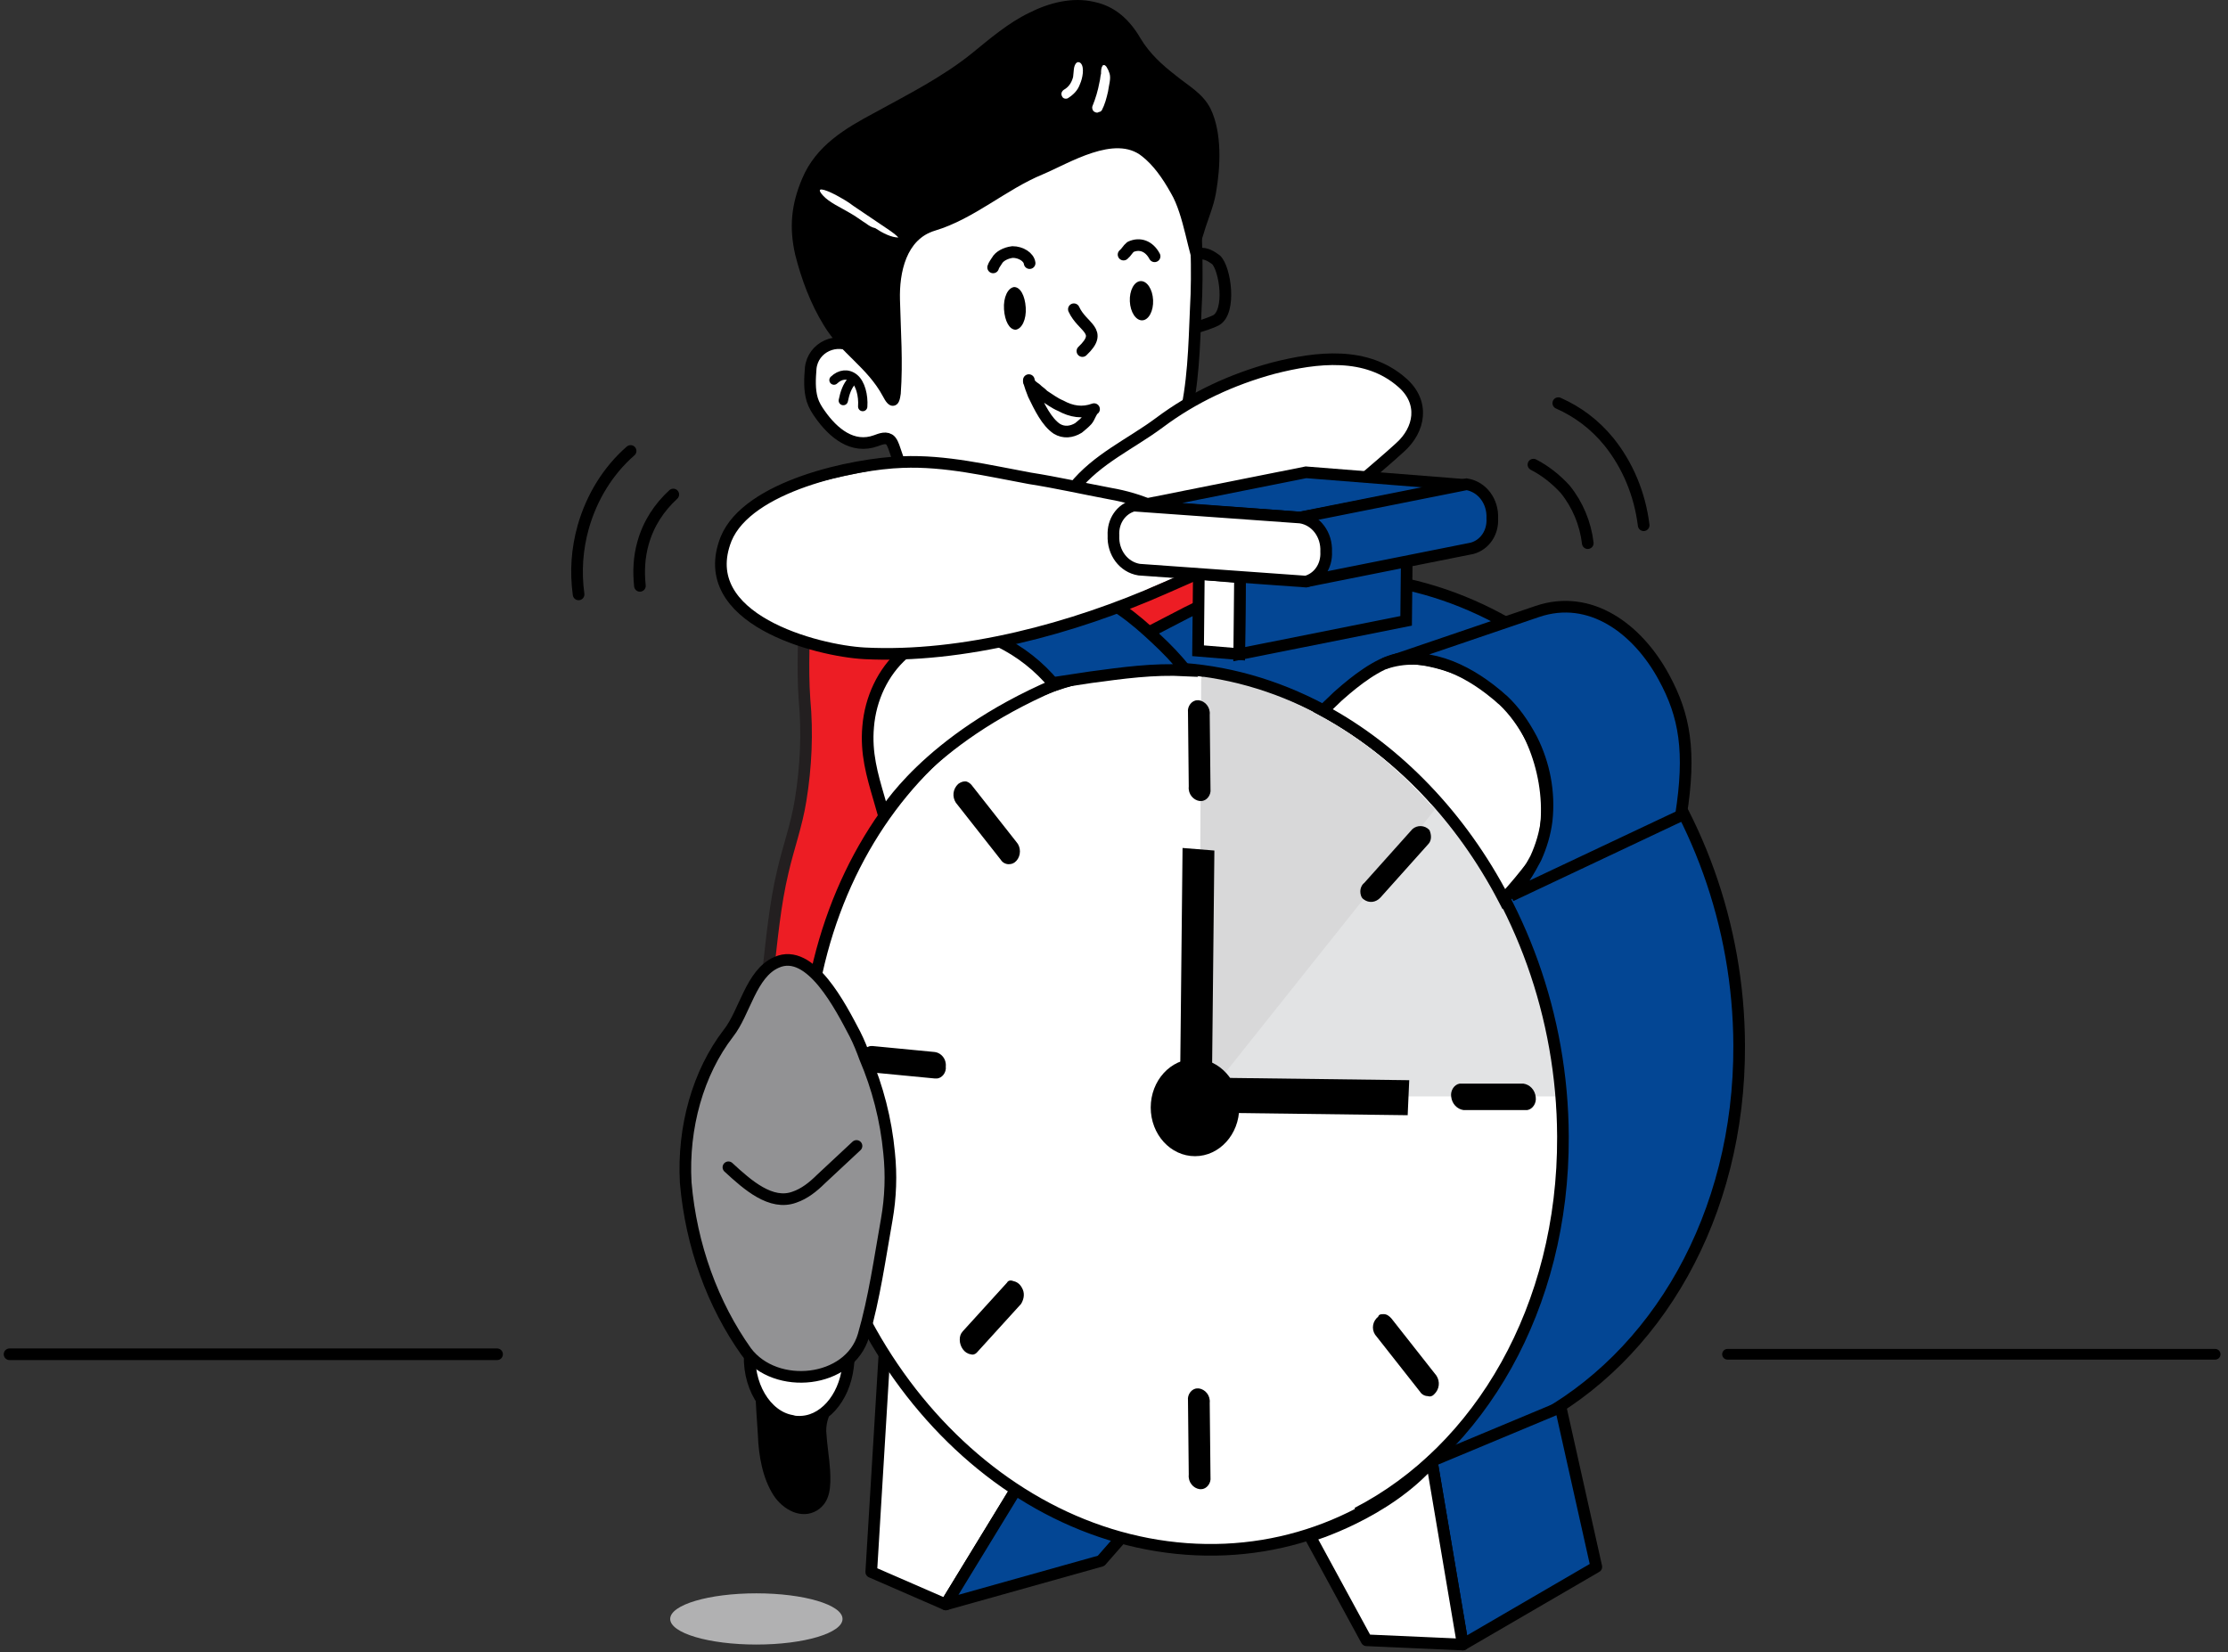<svg width="298" height="221" viewBox="0 0 298 221" fill="none" xmlns="http://www.w3.org/2000/svg">
<rect x="0" y="0" width="298" height="221" fill="#333333" stroke="none"/>
<g clip-path="url(#clip0_11423_75334)">
<path fill-rule="evenodd" clip-rule="evenodd" d="M159.727 25.263C159.623 22.522 159.415 24.463 158.896 21.837C157.754 16.468 155.366 13.271 150.174 12.129C147.371 11.558 144.36 11.671 141.556 12.129C136.261 12.928 130.965 14.527 126.085 16.925C122.451 18.639 114.975 21.609 114.248 26.291C113.937 29.718 114.352 33.259 113.729 36.571C113.418 38.169 113.418 39.769 113.521 41.483C113.625 42.167 113.729 46.164 114.248 46.507C111.964 45.022 108.745 46.393 108.434 49.248C108.33 50.619 108.226 52.104 108.642 53.475C108.849 54.16 109.265 54.845 109.68 55.416C111.445 57.929 114.04 60.099 117.156 58.957C117.779 58.728 118.609 58.385 119.128 58.957C119.336 59.185 119.44 59.528 119.544 59.756C120.998 63.869 122.347 68.095 123.386 72.434C123.905 74.49 124.32 76.546 124.32 78.602C124.32 79.973 124.009 81.229 123.905 82.485C123.593 85.912 123.905 90.481 125.151 93.792C126.085 96.419 129.823 97.447 132.107 98.018C137.818 99.618 143.633 98.932 148.825 96.077C151.316 94.706 153.185 92.422 154.224 89.567C154.847 85.797 152.874 82.028 151.005 78.944C149.032 75.519 147.579 70.036 151.42 67.752C155.158 65.581 157.339 60.67 158.377 56.33C159.623 51.533 159.727 46.279 159.935 41.368C160.246 36.113 159.935 30.517 159.727 25.263Z" fill="white"/>
<path fill-rule="evenodd" clip-rule="evenodd" d="M159.727 25.263C159.623 22.522 159.415 24.463 158.896 21.837C157.754 16.468 155.366 13.271 150.174 12.129C147.371 11.558 144.36 11.671 141.556 12.129C136.261 12.928 130.965 14.527 126.085 16.925C122.451 18.639 114.975 21.609 114.248 26.291C113.937 29.718 114.352 33.259 113.729 36.571C113.418 38.169 113.418 39.769 113.521 41.483C113.625 42.167 113.729 46.164 114.248 46.507C111.964 45.022 108.745 46.393 108.434 49.248C108.33 50.619 108.226 52.104 108.642 53.475C108.849 54.16 109.265 54.845 109.68 55.416C111.445 57.929 114.04 60.099 117.156 58.957C117.779 58.728 118.609 58.385 119.128 58.957C119.336 59.185 119.44 59.528 119.544 59.756C120.998 63.869 122.347 68.095 123.386 72.434C123.905 74.49 124.32 76.546 124.32 78.602C124.32 79.973 124.009 81.229 123.905 82.485C123.593 85.912 123.905 90.481 125.151 93.792C126.085 96.419 129.823 97.447 132.107 98.018C137.818 99.618 143.633 98.932 148.825 96.077C151.316 94.706 153.185 92.422 154.224 89.567C154.847 85.797 152.874 82.028 151.005 78.944C149.032 75.519 147.579 70.036 151.42 67.752C155.158 65.581 157.339 60.67 158.377 56.33C159.623 51.533 159.727 46.279 159.935 41.368C160.246 36.113 159.935 30.517 159.727 25.263Z" stroke="black" stroke-width="1.557" stroke-linecap="round" stroke-linejoin="round"/>
<path d="M152.977 85.34C152.146 83.513 148.305 72.892 148.513 70.835" stroke="black" stroke-width="1.557" stroke-linecap="round" stroke-linejoin="round"/>
<path d="M154.431 34.286C153.704 32.916 152.458 32.458 151.212 33.03C150.797 33.372 150.693 33.715 150.278 34.058" stroke="black" stroke-width="1.557" stroke-linecap="round" stroke-linejoin="round"/>
<path fill-rule="evenodd" clip-rule="evenodd" d="M152.554 37.605C153.413 37.557 154.163 38.694 154.229 40.144C154.295 41.592 153.652 42.806 152.793 42.853C151.933 42.899 151.184 41.763 151.118 40.314C151.052 38.865 151.695 37.652 152.554 37.605Z" fill="black"/>
<path fill-rule="evenodd" clip-rule="evenodd" d="M135.637 38.398C136.468 38.398 137.091 39.54 137.195 41.139C137.299 42.739 136.676 43.995 135.845 44.108C135.014 44.108 134.391 42.966 134.287 41.368C134.183 39.769 134.806 38.513 135.637 38.398Z" fill="black"/>
<path d="M144.774 46.965C147.681 44.223 144.774 43.88 143.632 41.368" stroke="black" stroke-width="1.557" stroke-linecap="round" stroke-linejoin="round"/>
<path d="M137.714 35.2C137.61 34.4 136.572 33.715 135.43 33.715C134.495 33.83 133.665 34.286 133.353 34.857C133.146 35.2 132.938 35.429 132.834 35.771" stroke="black" stroke-width="1.557" stroke-linecap="round" stroke-linejoin="round"/>
<path d="M115.39 54.388C115.494 52.903 115.078 51.304 114.248 50.619C113.417 49.933 112.379 50.048 111.548 50.847" stroke="black" stroke-width="1.246" stroke-linecap="round" stroke-linejoin="round"/>
<path d="M113.936 50.962C113.313 51.647 113.001 52.561 112.794 53.588" stroke="black" stroke-width="1.246" stroke-linecap="round" stroke-linejoin="round"/>
<path d="M160.453 33.944C161.284 33.829 162.011 34.287 162.634 34.743C163.88 35.885 164.71 41.711 162.634 42.853C162.219 43.081 160.349 43.766 159.934 43.766" stroke="black" stroke-width="1.557" stroke-linecap="round" stroke-linejoin="round"/>
<path fill-rule="evenodd" clip-rule="evenodd" d="M156.611 25.834C155.469 23.779 154.223 22.065 152.769 20.923C149.135 17.953 143.009 21.837 139.479 23.321C134.495 25.377 130.341 29.261 125.046 30.859C121.204 32.002 120.27 36.456 120.374 40.111C120.478 44.338 120.789 48.335 120.478 52.675C120.374 53.36 120.27 54.16 119.543 54.274C118.816 54.388 118.401 53.589 118.09 53.018C116.013 49.135 112.379 47.193 110.198 43.538C108.433 40.682 107.187 37.37 106.357 34.058C105.526 30.403 105.837 27.32 107.291 23.893C109.16 19.438 113.106 17.153 116.947 15.098C121.308 12.699 126.085 10.301 130.03 7.103C132.418 5.161 134.806 3.105 137.61 1.735C140.31 0.364 143.424 -0.435 146.332 0.251C149.135 0.822 151.108 2.649 152.562 5.161C153.808 7.217 155.469 8.702 157.234 10.073C158.896 11.443 160.868 12.472 161.907 14.528C163.465 17.725 163.257 22.294 162.633 25.834C162.322 27.662 161.491 29.489 160.972 31.317C160.661 32.344 159.518 35.314 160.038 36.456C158.895 34.058 158.376 28.805 156.611 25.834Z" fill="black"/>
<path fill-rule="evenodd" clip-rule="evenodd" d="M115.909 29.946C115.182 29.488 114.455 28.918 113.625 28.461C112.483 27.776 110.925 27.09 110.095 26.177C108.952 24.921 110.198 25.263 111.756 26.063C112.586 26.52 113.417 26.976 114.144 27.547C115.701 28.576 117.155 29.603 118.713 30.631C119.232 30.975 119.855 31.431 120.166 31.773C119.232 31.773 118.09 31.202 117.051 30.517C116.532 30.404 116.221 30.175 115.909 29.946Z" fill="white"/>
<path fill-rule="evenodd" clip-rule="evenodd" d="M142.802 13.157C142.49 13.271 142.179 13.157 142.075 12.928C141.867 12.586 141.971 12.242 142.283 12.014C142.906 11.672 143.321 11.101 143.529 10.301C143.633 9.73 143.529 8.703 144.048 8.36C144.256 8.245 144.463 8.36 144.567 8.474C145.086 9.045 144.775 10.53 144.463 11.215C144.152 12.128 143.529 12.699 142.802 13.157Z" fill="white"/>
<path fill-rule="evenodd" clip-rule="evenodd" d="M146.955 14.984C146.851 15.098 146.643 15.098 146.436 14.984C146.124 14.87 146.02 14.413 146.124 14.184C146.539 13.157 146.851 12.128 147.059 10.986C147.163 10.644 147.163 10.187 147.267 9.845C147.267 9.501 147.267 9.045 147.474 8.816C147.474 8.703 147.578 8.703 147.682 8.703C147.786 8.703 147.89 8.816 147.993 8.931C148.201 9.274 148.305 9.501 148.409 9.845C148.616 10.53 148.305 11.443 148.201 12.243C147.993 13.157 147.786 13.955 147.37 14.755C147.267 14.87 147.163 14.984 146.955 14.984Z" fill="white"/>
<path fill-rule="evenodd" clip-rule="evenodd" d="M137.61 50.848C137.714 51.533 138.025 52.218 138.233 52.789C139.064 54.502 139.998 56.443 141.348 57.358C142.282 57.928 143.32 57.814 144.255 57.243C144.671 56.901 145.086 56.558 145.397 56.216C145.709 55.873 146.02 54.845 146.332 54.731C144.774 55.302 143.32 55.074 141.867 54.274C141.036 53.931 140.309 53.36 139.583 52.904C139.271 52.56 138.856 52.333 138.544 51.989C138.337 51.875 137.714 51.419 137.61 51.077V50.848Z" stroke="black" stroke-width="1.557" stroke-linecap="round" stroke-linejoin="round"/>
<path fill-rule="evenodd" clip-rule="evenodd" d="M101.165 213.148C107.53 213.148 112.69 214.682 112.69 216.573C112.69 218.466 107.53 220 101.165 220C94.8 220 89.64 218.466 89.64 216.573C89.64 214.682 94.8 213.148 101.165 213.148Z" fill="#B1B1B2"/>
<path d="M66.485 181.167H1.278" stroke="black" stroke-width="1.557" stroke-linecap="round" stroke-linejoin="round"/>
<path d="M296.285 181.167H231.058" stroke="black" stroke-width="1.426" stroke-linecap="round" stroke-linejoin="round"/>
<path fill-rule="evenodd" clip-rule="evenodd" d="M123.8 114.009C123.904 113.437 123.904 112.752 124.008 112.181C124.216 108.983 122.866 104.757 124.32 101.788C128.057 94.021 143.84 91.394 152.458 90.138C155.157 89.795 157.857 89.224 160.349 88.424C162.633 87.853 164.191 87.739 166.164 86.483C166.475 86.255 166.787 86.026 167.098 85.683C175.82 75.289 156.611 70.835 148.512 69.236C144.151 68.436 139.687 68.094 135.325 68.208C129.199 68.436 123.281 67.865 117.155 69.008C113.832 69.579 110.094 70.721 108.537 74.033C107.602 75.861 107.602 78.145 107.602 80.315C107.602 84.769 107.291 89.224 107.602 93.564C108.018 98.018 107.81 102.587 107.083 107.042C106.564 110.354 105.422 113.437 104.695 116.636C103.657 120.975 103.241 125.659 102.722 130.113C104.592 129.885 106.357 130.571 108.122 131.369C108.744 131.597 109.264 131.826 109.887 132.055C111.237 132.625 111.756 133.882 113.209 133.996C114.663 134.11 116.324 132.625 117.051 131.369C119.958 126.229 122.969 119.834 123.8 114.009Z" fill="#ED1D24"/>
<path fill-rule="evenodd" clip-rule="evenodd" d="M123.8 114.009C123.904 113.437 123.904 112.752 124.008 112.181C124.216 108.983 122.866 104.757 124.32 101.788C128.057 94.021 143.84 91.394 152.458 90.138C155.157 89.795 157.857 89.224 160.349 88.424C162.633 87.853 164.191 87.739 166.164 86.483C166.475 86.255 166.787 86.026 167.098 85.683C175.82 75.289 156.611 70.835 148.512 69.236C144.151 68.436 139.687 68.094 135.325 68.208C129.199 68.436 123.281 67.865 117.155 69.008C113.832 69.579 110.094 70.721 108.537 74.033C107.602 75.861 107.602 78.145 107.602 80.315C107.602 84.769 107.291 89.224 107.602 93.564C108.018 98.018 107.81 102.587 107.083 107.042C106.564 110.354 105.422 113.437 104.695 116.636C103.657 120.975 103.241 125.659 102.722 130.113C104.592 129.885 106.357 130.571 108.122 131.369C108.744 131.597 109.264 131.826 109.887 132.055C111.237 132.625 111.756 133.882 113.209 133.996C114.663 134.11 116.324 132.625 117.051 131.369C119.958 126.229 122.969 119.834 123.8 114.009Z" stroke="#231F20" stroke-width="1.557"/>
<path d="M84.344 60.327C81.333 62.954 79.153 66.495 78.011 70.492C77.179 73.462 76.972 76.432 77.387 79.516" stroke="black" stroke-width="1.557" stroke-linecap="round" stroke-linejoin="round"/>
<path d="M90.055 66.152C88.186 67.866 86.732 70.036 86.005 72.662C85.486 74.49 85.383 76.432 85.59 78.373" stroke="black" stroke-width="1.557" stroke-linecap="round" stroke-linejoin="round"/>
<path d="M219.845 70.264C219.326 66.038 217.665 62.155 215.173 59.071C213.304 56.787 211.02 55.073 208.424 53.931" stroke="black" stroke-width="1.557" stroke-linecap="round" stroke-linejoin="round"/>
<path d="M212.369 72.662C212.057 70.035 211.019 67.523 209.358 65.467C208.112 64.097 206.658 62.954 205.1 62.155" stroke="black" stroke-width="1.557" stroke-linecap="round" stroke-linejoin="round"/>
<path fill-rule="evenodd" clip-rule="evenodd" d="M135.845 199.328L126.5 214.632L116.532 210.293L118.297 181.167" fill="white"/>
<path d="M135.845 199.328L126.5 214.632L116.532 210.293L118.297 181.167" stroke="black" stroke-width="1.557" stroke-linecap="round" stroke-linejoin="round"/>
<path fill-rule="evenodd" clip-rule="evenodd" d="M149.966 205.724L147.266 208.807L126.5 214.633L135.845 199.328" fill="#034694"/>
<path d="M149.966 205.724L147.266 208.807L126.5 214.633L135.845 199.328" stroke="black" stroke-width="1.557" stroke-linecap="round" stroke-linejoin="round"/>
<path fill-rule="evenodd" clip-rule="evenodd" d="M158.169 89.453C130.134 87.397 107.603 112.067 107.707 144.617C107.811 177.17 130.653 205.153 158.688 207.209C186.723 209.264 209.254 184.594 209.15 152.157C208.942 119.605 186.1 91.623 158.169 89.453Z" fill="white"/>
<path fill-rule="evenodd" clip-rule="evenodd" d="M158.169 89.453C130.134 87.397 107.603 112.067 107.707 144.617C107.811 177.17 130.653 205.153 158.688 207.209C186.723 209.264 209.254 184.594 209.15 152.157C208.942 119.605 186.1 91.623 158.169 89.453Z" stroke="black" stroke-width="1.557" stroke-linecap="round" stroke-linejoin="round"/>
<path fill-rule="evenodd" clip-rule="evenodd" d="M191.914 106.927L161.284 146.674H208.735C207.593 131.712 201.57 117.663 191.914 106.927Z" fill="#E2E3E4"/>
<path fill-rule="evenodd" clip-rule="evenodd" d="M161.492 90.138L160.661 90.709L160.349 147.931L191.914 108.298C183.712 98.818 173.121 92.422 161.492 90.138Z" fill="#D8D8D9"/>
<path fill-rule="evenodd" clip-rule="evenodd" d="M181.738 77.231C173.847 76.66 165.956 78.26 158.792 81.914L135.222 94.135C142.386 90.481 150.278 88.881 158.169 89.452C186.203 91.508 208.942 119.604 209.047 152.042C209.15 174.885 197.936 193.959 181.531 202.411L205.1 190.19C221.507 181.623 232.72 162.665 232.617 139.821C232.512 107.384 209.67 79.287 181.738 77.231Z" fill="#034694"/>
<path fill-rule="evenodd" clip-rule="evenodd" d="M181.738 77.231C173.847 76.66 165.956 78.26 158.792 81.914L135.222 94.135C142.386 90.481 150.278 88.881 158.169 89.452C186.203 91.508 208.942 119.604 209.047 152.042C209.15 174.885 197.936 193.959 181.531 202.411L205.1 190.19C221.507 181.623 232.72 162.665 232.617 139.821C232.512 107.384 209.67 79.287 181.738 77.231Z" stroke="black" stroke-width="1.557"/>
<path fill-rule="evenodd" clip-rule="evenodd" d="M201.155 120.29C204.27 116.865 205.931 114.465 206.035 114.009C208.216 107.385 206.035 98.704 201.57 93.906L201.155 93.45C199.286 91.507 198.559 91.394 196.275 90.138C193.991 88.881 189.215 87.624 186.826 88.196C184.23 88.767 181.323 91.051 179.247 92.879C178.831 93.221 178.416 93.679 176.963 95.048C186.93 100.417 195.444 109.325 201.155 120.29Z" fill="white"/>
<path fill-rule="evenodd" clip-rule="evenodd" d="M201.155 120.29C204.27 116.865 205.931 114.465 206.035 114.009C208.216 107.385 206.035 98.704 201.57 93.906L201.155 93.45C199.286 91.507 198.559 91.394 196.275 90.138C193.991 88.881 189.215 87.624 186.826 88.196C184.23 88.767 181.323 91.051 179.247 92.879C178.831 93.221 178.416 93.679 176.963 95.048C186.93 100.417 195.444 109.325 201.155 120.29Z" stroke="black" stroke-width="1.557"/>
<path fill-rule="evenodd" clip-rule="evenodd" d="M201.052 93.678C200.74 93.45 200.429 93.106 200.117 92.879C195.861 89.338 190.461 86.94 185.165 88.767L205.62 81.8C212.681 79.402 219.015 84.084 222.545 90.594C225.349 95.734 226.179 100.531 224.829 109.098L202.09 119.833C202.713 119.491 203.544 118.006 203.959 117.321C204.478 116.522 204.997 115.608 205.412 114.808C206.14 113.209 206.658 111.495 206.866 109.784C207.281 106.014 206.555 102.244 204.894 98.932C203.751 96.762 202.505 95.049 201.052 93.678Z" fill="#034694"/>
<path fill-rule="evenodd" clip-rule="evenodd" d="M201.052 93.678C200.74 93.45 200.429 93.106 200.117 92.879C195.861 89.338 190.461 86.94 185.165 88.767L205.62 81.8C212.681 79.402 219.015 84.084 222.545 90.594C225.349 95.734 226.179 100.531 224.829 109.098L202.09 119.833C202.713 119.491 203.544 118.006 203.959 117.321C204.478 116.522 204.997 115.608 205.412 114.808C206.14 113.209 206.658 111.495 206.866 109.784C207.281 106.014 206.555 102.244 204.894 98.932C203.751 96.762 202.505 95.049 201.052 93.678Z" stroke="black" stroke-width="1.557"/>
<path fill-rule="evenodd" clip-rule="evenodd" d="M191.499 195.444L208.735 188.248L213.512 209.607L195.652 220L191.499 195.444Z" fill="#034694"/>
<path fill-rule="evenodd" clip-rule="evenodd" d="M191.499 195.444L208.735 188.248L213.512 209.607L195.652 220L191.499 195.444Z" stroke="black" stroke-width="1.557" stroke-linecap="round" stroke-linejoin="round"/>
<path fill-rule="evenodd" clip-rule="evenodd" d="M191.499 195.444C185.373 202.525 175.197 205.495 175.197 205.495L182.777 219.43L195.652 220L191.499 195.444Z" fill="white"/>
<path fill-rule="evenodd" clip-rule="evenodd" d="M191.499 195.444C185.373 202.525 175.197 205.495 175.197 205.495L182.777 219.43L195.652 220L191.499 195.444Z" stroke="black" stroke-width="1.557" stroke-linecap="round" stroke-linejoin="round"/>
<path fill-rule="evenodd" clip-rule="evenodd" d="M145.917 90.594L140.622 91.394L132.938 89.453C131.484 88.88 129.616 88.995 128.162 88.767C125.67 88.424 123.282 87.853 120.686 87.968C122.347 86.026 124.632 85.455 126.812 84.313L129.2 83.056C134.911 80.771 145.294 78.259 149.967 81.571C151.628 82.713 153.186 84.085 154.639 85.455C155.989 86.711 157.442 88.196 158.584 89.68C154.224 89.453 150.174 90.023 145.917 90.594Z" fill="#034694"/>
<path fill-rule="evenodd" clip-rule="evenodd" d="M145.917 90.594L140.622 91.394L132.938 89.453C131.484 88.88 129.616 88.995 128.162 88.767C125.67 88.424 123.282 87.853 120.686 87.968C122.347 86.026 124.632 85.455 126.812 84.313L129.2 83.056C134.911 80.771 145.294 78.259 149.967 81.571C151.628 82.713 153.186 84.085 154.639 85.455C155.989 86.711 157.442 88.196 158.584 89.68C154.224 89.453 150.174 90.023 145.917 90.594Z" stroke="black" stroke-width="1.557"/>
<path fill-rule="evenodd" clip-rule="evenodd" d="M141.037 91.622C138.96 89.11 136.468 87.168 133.665 85.798C129.408 83.513 124.424 84.198 120.79 87.51C118.09 89.909 116.429 93.449 116.117 97.219C115.806 100.76 116.637 103.615 117.571 106.813L118.194 108.983C118.194 109.098 123.801 99.046 141.037 91.622Z" fill="white"/>
<path fill-rule="evenodd" clip-rule="evenodd" d="M141.037 91.622C138.96 89.11 136.468 87.168 133.665 85.798C129.408 83.513 124.424 84.198 120.79 87.51C118.09 89.909 116.429 93.449 116.117 97.219C115.806 100.76 116.637 103.615 117.571 106.813L118.194 108.983C118.194 109.098 123.801 99.046 141.037 91.622Z" stroke="black" stroke-width="1.557" stroke-linecap="round" stroke-linejoin="round"/>
<path fill-rule="evenodd" clip-rule="evenodd" d="M189.422 53.36C188.903 51.875 187.761 50.619 186.411 49.934C184.231 48.792 181.635 48.334 179.247 48.334C175.82 48.221 172.498 49.134 169.279 50.163C166.787 50.961 164.192 51.647 161.699 52.217C159.311 52.675 157.442 54.274 155.469 55.645C152.251 57.814 148.928 60.099 146.436 63.183C145.917 63.869 145.294 64.439 144.567 64.896C142.906 65.581 140.31 64.667 138.545 64.553C136.468 64.325 134.391 63.869 132.315 63.297C128.992 62.384 124.631 61.242 121.205 61.927C119.959 62.155 118.817 62.498 117.674 62.726C111.237 63.982 103.657 65.238 98.673 70.036C97.219 71.293 96.493 73.12 96.493 75.061C96.804 77.003 97.635 78.944 98.673 80.543C99.816 82.143 100.439 83.17 102.619 84.313C108.33 87.282 115.909 87.282 122.139 87.282C127.539 87.282 132.834 86.482 138.026 85.112C143.321 83.741 147.682 81.685 152.562 79.287C159.934 75.746 167.722 73.919 175.197 70.493C176.443 69.922 177.586 69.351 178.624 68.323C180.182 66.838 181.22 64.439 182.985 63.183C184.854 61.813 186.515 60.441 188.28 58.728C188.488 58.499 188.695 58.272 188.903 58.043C189.111 57.587 189.215 57.016 189.423 56.558C189.734 55.302 189.734 54.274 189.422 53.36Z" fill="white"/>
<path d="M165.956 74.376C163.775 71.863 160.453 70.378 157.338 69.122L154.223 67.752C152.458 66.952 150.485 66.381 148.513 66.038C144.878 65.353 141.348 64.553 137.714 63.982C132.107 62.955 126.5 61.584 120.685 61.813C114.144 62.04 100.023 65.01 97.116 72.091C92.858 82.828 109.264 87.053 115.598 87.397C128.785 88.082 143.529 84.084 155.677 78.716L161.907 75.975C164.295 74.947 166.684 73.805 168.968 72.891C171.044 72.091 173.017 70.721 175.094 70.036C175.509 69.922 176.028 69.808 176.443 69.579C176.963 69.237 177.378 68.893 177.793 68.437C180.805 65.238 184.127 62.726 187.242 59.87C189.941 57.472 190.564 53.818 187.554 51.19C182.777 46.965 176.132 47.764 170.317 49.248C164.814 50.733 159.623 53.133 155.054 56.558C151.212 59.414 146.748 61.355 143.632 65.238" stroke="black" stroke-width="1.557"/>
<path fill-rule="evenodd" clip-rule="evenodd" d="M152.354 67.637L174.677 63.183L196.275 64.896L173.951 69.237L152.354 67.637Z" fill="#034694"/>
<path fill-rule="evenodd" clip-rule="evenodd" d="M152.354 67.637L174.677 63.183L196.275 64.896L173.951 69.237L152.354 67.637Z" stroke="black" stroke-width="1.557"/>
<path fill-rule="evenodd" clip-rule="evenodd" d="M165.853 77.231L188.177 72.777L188.073 83.055L165.749 87.51L165.853 77.231Z" fill="#034694"/>
<path fill-rule="evenodd" clip-rule="evenodd" d="M165.853 77.231L188.177 72.777L188.073 83.055L165.749 87.51L165.853 77.231Z" stroke="black" stroke-width="1.557"/>
<path fill-rule="evenodd" clip-rule="evenodd" d="M160.349 76.775L165.852 77.231L165.749 87.51L160.245 87.054L160.349 76.775Z" fill="white"/>
<path fill-rule="evenodd" clip-rule="evenodd" d="M160.349 76.775L165.852 77.231L165.749 87.51L160.245 87.054L160.349 76.775Z" stroke="black" stroke-width="1.557"/>
<path fill-rule="evenodd" clip-rule="evenodd" d="M196.898 73.348L174.574 77.803C176.235 77.345 177.377 75.747 177.274 73.805C177.377 71.521 175.923 69.579 173.847 69.236L196.171 64.782C198.248 65.124 199.702 67.067 199.597 69.35C199.702 71.292 198.559 72.891 196.898 73.348Z" fill="#034694"/>
<path fill-rule="evenodd" clip-rule="evenodd" d="M196.898 73.348L174.574 77.803C176.235 77.345 177.377 75.747 177.274 73.805C177.377 71.521 175.923 69.579 173.847 69.236L196.171 64.782C198.248 65.124 199.702 67.067 199.597 69.35C199.702 71.292 198.559 72.891 196.898 73.348Z" stroke="black" stroke-width="1.557"/>
<path fill-rule="evenodd" clip-rule="evenodd" d="M151.627 67.637C149.966 68.095 148.824 69.693 148.927 71.635C148.824 73.919 150.277 75.861 152.354 76.204L174.677 77.802C176.339 77.346 177.481 75.746 177.377 73.805C177.481 71.52 176.028 69.579 173.951 69.237L151.627 67.637Z" fill="white"/>
<path fill-rule="evenodd" clip-rule="evenodd" d="M151.627 67.637C149.966 68.095 148.824 69.693 148.927 71.635C148.824 73.919 150.277 75.861 152.354 76.204L174.677 77.802C176.339 77.346 177.481 75.746 177.377 73.805C177.481 71.52 176.028 69.579 173.951 69.237L151.627 67.637Z" stroke="black" stroke-width="1.557"/>
<path fill-rule="evenodd" clip-rule="evenodd" d="M160.349 185.736C161.18 185.85 161.907 186.65 161.803 187.677L161.907 197.615C162.011 198.413 161.388 199.213 160.661 199.213H160.453C159.622 199.099 158.895 198.3 158.999 197.272L158.895 187.335C158.792 186.536 159.415 185.736 160.141 185.736H160.349Z" fill="black"/>
<path fill-rule="evenodd" clip-rule="evenodd" d="M160.349 93.678C161.18 93.793 161.907 94.593 161.803 95.62L161.907 105.556C162.011 106.356 161.388 107.156 160.661 107.156H160.453C159.622 107.041 158.895 106.242 158.999 105.214L158.895 95.278C158.792 94.478 159.415 93.678 160.141 93.678H160.349Z" fill="black"/>
<path fill-rule="evenodd" clip-rule="evenodd" d="M135.43 171.344C135.949 171.459 136.365 171.688 136.676 172.259C137.091 172.944 136.988 173.744 136.572 174.429L130.654 180.939C130.446 181.167 130.135 181.281 129.823 181.167C128.993 181.053 128.369 180.139 128.369 179.226C128.369 178.768 128.473 178.425 128.784 178.083L134.703 171.573C134.807 171.344 135.118 171.23 135.43 171.344Z" fill="black"/>
<path fill-rule="evenodd" clip-rule="evenodd" d="M125.046 140.735C125.877 140.849 126.604 141.649 126.5 142.677C126.604 143.476 125.981 144.275 125.254 144.275H125.046L116.739 143.476C115.909 143.362 115.182 142.563 115.286 141.535C115.182 140.735 115.805 139.935 116.532 139.935H116.739L125.046 140.735Z" fill="black"/>
<path fill-rule="evenodd" clip-rule="evenodd" d="M129.096 104.529C129.408 104.529 129.719 104.757 129.927 104.986L135.949 112.639C136.572 113.324 136.572 114.466 135.949 115.151C135.638 115.493 135.326 115.608 134.911 115.608C134.495 115.608 134.08 115.379 133.872 115.036L127.85 107.384C127.331 106.584 127.435 105.557 128.162 104.872C128.473 104.643 128.784 104.529 129.096 104.529Z" fill="black"/>
<path fill-rule="evenodd" clip-rule="evenodd" d="M185.062 175.799C185.477 175.799 185.789 176.027 186.1 176.37L192.123 184.023C192.642 184.821 192.538 185.85 191.811 186.535C191.603 186.764 191.291 186.877 190.98 186.764C190.565 186.764 190.15 186.535 189.942 186.192L183.919 178.54C183.401 177.741 183.608 176.712 184.335 176.142C184.439 175.799 184.75 175.799 185.062 175.799Z" fill="black"/>
<path fill-rule="evenodd" clip-rule="evenodd" d="M159.83 141.649C163.099 141.649 165.749 144.563 165.749 148.158C165.749 151.755 163.099 154.669 159.83 154.669C156.561 154.669 153.912 151.755 153.912 148.158C153.912 144.563 156.561 141.649 159.83 141.649Z" fill="black"/>
<path fill-rule="evenodd" clip-rule="evenodd" d="M158.169 113.438L162.426 113.781L162.114 143.476L157.857 143.133L158.169 113.438Z" fill="black"/>
<path fill-rule="evenodd" clip-rule="evenodd" d="M188.488 144.504L188.28 149.187L161.18 148.843L161.491 144.161L188.488 144.504Z" fill="black"/>
<path fill-rule="evenodd" clip-rule="evenodd" d="M203.751 144.961C204.582 145.075 205.309 145.761 205.412 146.789C205.517 147.588 204.997 148.387 204.271 148.501H204.063H195.756C194.926 148.387 194.198 147.702 194.095 146.674C193.991 145.875 194.51 145.075 195.237 144.961H195.444H203.751Z" fill="black"/>
<path fill-rule="evenodd" clip-rule="evenodd" d="M191.396 111.953C191.396 112.296 191.292 112.638 191.084 112.866L184.647 120.062C184.024 120.747 183.089 120.862 182.362 120.29C182.05 120.062 181.947 119.605 181.947 119.263C181.947 118.805 182.155 118.348 182.466 118.12L188.904 110.924C189.527 110.354 190.565 110.354 191.188 111.039C191.292 111.268 191.396 111.61 191.396 111.953Z" fill="black"/>
<path fill-rule="evenodd" clip-rule="evenodd" d="M111.029 196.7C111.133 198.756 111.133 200.926 109.264 202.068C107.187 203.324 104.695 201.954 103.449 200.012C101.995 197.729 101.476 194.759 101.372 192.018C101.269 190.076 101.061 188.135 101.061 186.079C101.061 186.421 102.203 187.22 102.411 187.449C103.034 188.019 103.657 188.477 104.383 188.82C105.422 189.39 106.668 189.733 107.81 189.733C108.122 189.733 108.433 189.733 108.744 189.62C108.952 189.505 109.16 189.39 109.471 189.162C109.887 188.82 110.302 188.477 110.717 188.135L110.821 188.019C111.237 187.906 110.821 189.39 110.821 189.62C110.613 190.19 110.509 190.761 110.509 191.447C110.613 193.274 110.925 194.986 111.029 196.7Z" fill="black"/>
<path fill-rule="evenodd" clip-rule="evenodd" d="M106.772 190.191C110.095 190.305 112.898 187.106 113.418 182.88L115.079 167.803C115.39 163.122 112.69 159.009 108.953 158.667C105.63 158.324 102.619 161.179 101.996 165.405L100.335 180.482C99.815 185.165 102.411 189.505 105.941 190.076C106.253 190.191 106.564 190.191 106.772 190.191Z" fill="white"/>
<path fill-rule="evenodd" clip-rule="evenodd" d="M106.772 190.191C110.095 190.305 112.898 187.106 113.418 182.88L115.079 167.803C115.39 163.122 112.69 159.009 108.953 158.667C105.63 158.324 102.619 161.179 101.996 165.405L100.335 180.482C99.815 185.165 102.411 189.505 105.941 190.076C106.253 190.191 106.564 190.191 106.772 190.191Z" stroke="black" stroke-width="1.557" stroke-linecap="round" stroke-linejoin="round"/>
<path fill-rule="evenodd" clip-rule="evenodd" d="M118.92 154.213C119.232 157.182 119.128 160.151 118.608 163.122C117.674 168.375 116.947 173.629 115.494 178.655C113.625 185.05 103.76 186.079 99.815 180.824C95.35 174.542 92.443 166.661 91.716 158.21C91.301 150.786 93.378 143.476 97.427 138.222C99.607 135.481 100.438 130.227 103.864 128.742C108.433 126.686 112.483 134.796 114.351 138.336C114.871 139.364 115.286 140.392 115.701 141.535C117.362 145.418 118.504 149.758 118.92 154.213Z" fill="#929294"/>
<path fill-rule="evenodd" clip-rule="evenodd" d="M118.92 154.213C119.232 157.182 119.128 160.151 118.608 163.122C117.674 168.375 116.947 173.629 115.494 178.655C113.625 185.05 103.76 186.079 99.815 180.824C95.35 174.542 92.443 166.661 91.716 158.21C91.301 150.786 93.378 143.476 97.427 138.222C99.607 135.481 100.438 130.227 103.864 128.742C108.433 126.686 112.483 134.796 114.351 138.336C114.871 139.364 115.286 140.392 115.701 141.535C117.362 145.418 118.504 149.758 118.92 154.213Z" stroke="black" stroke-width="1.557" stroke-linecap="round" stroke-linejoin="round"/>
<path fill-rule="evenodd" clip-rule="evenodd" d="M114.559 153.299L109.783 157.754C108.744 158.781 107.602 159.694 106.252 160.151C103.137 161.295 100.022 158.552 97.427 156.154" fill="#929294"/>
<path d="M114.559 153.299L109.783 157.754C108.744 158.781 107.602 159.694 106.252 160.151C103.137 161.295 100.022 158.552 97.427 156.154" stroke="black" stroke-width="1.557" stroke-linecap="round" stroke-linejoin="round"/>
</g>
<defs>
<clipPath id="clip0_11423_75334">
<rect width="297" height="221" fill="white" transform="translate(0.5)"/>
</clipPath>
</defs>
</svg>
